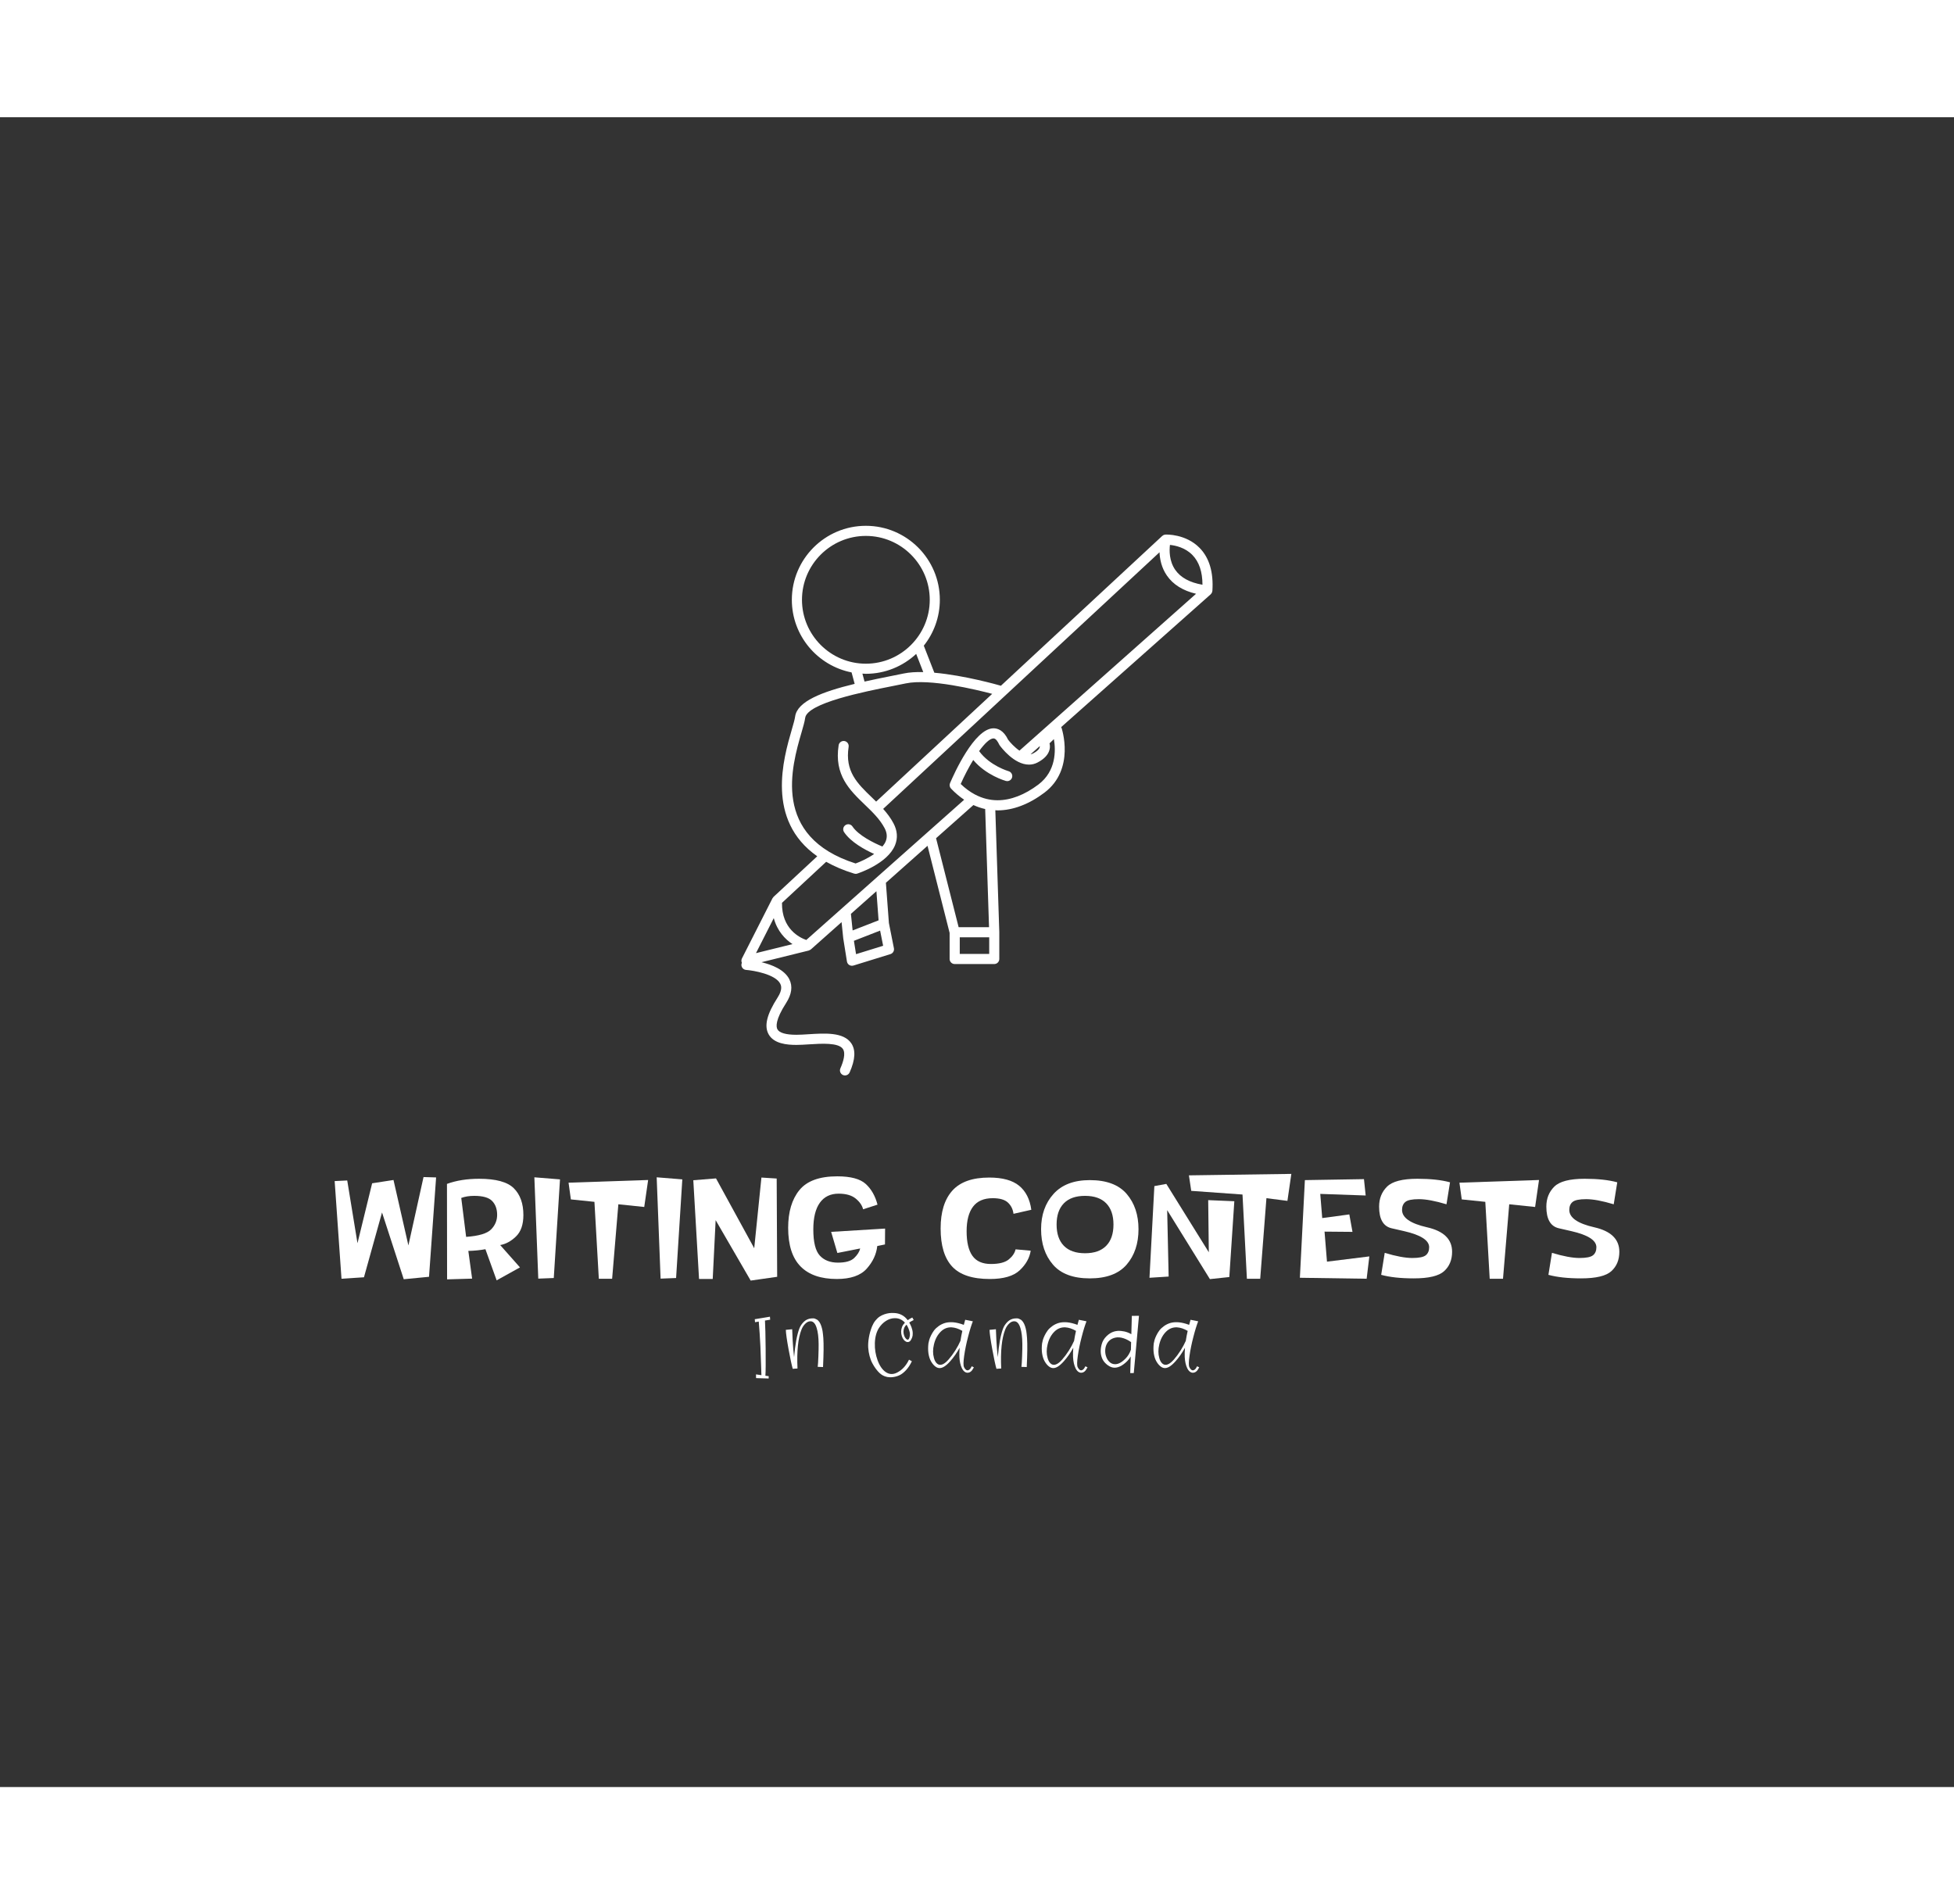 <svg xmlns:mydata="http://www.w3.org/2000/svg" mydata:contrastcolor="ffffff" mydata:template="InvertedHex1" mydata:presentation="2.5" mydata:layouttype="undefined" mydata:specialfontid="undefined" mydata:id1="617" mydata:id2="651" mydata:companyname="Writing Contests" mydata:companytagline="in Canada" version="1.1" xmlns="http://www.w3.org/2000/svg" xmlns:xlink="http://www.w3.org/1999/xlink" style="height: 536px;" viewBox="0 0 550 470"><rect x="0" y="0" width="550" height="470" fill="#333333" stroke="none"/><g fill="#ffffff" fill-rule="none" stroke="none" stroke-width="1" stroke-linecap="butt" stroke-linejoin="miter" stroke-miterlimit="10" stroke-dasharray="" stroke-dashoffset="0" font-family="none" font-weight="none" font-size="none" text-anchor="none" style="mix-blend-mode: normal"><g data-paper-data="{&quot;isGlobalGroup&quot;:true,&quot;bounds&quot;:{&quot;x&quot;:94.1983971724261,&quot;y&quot;:115.00000000000003,&quot;width&quot;:361.6032056551478,&quot;height&quot;:239.99999999999997}}"><g data-paper-data="{&quot;isSecondaryText&quot;:true}" fill-rule="nonzero" id="element-id-15411"><path d="M212.502,338.307h-0.052l0.069,0.86c0.017,-0.017 0.034,-0.017 0.052,-0.017c0.034,0 0.086,0 0.138,-0.017c0.12,-0.017 0.292,-0.052 0.481,-0.086h0.017h0.017h0.017l0.017,-0.017h0.017h0.017h0.017h0.017h0.017l0.017,-0.017h0.017h0.017h0.017h0.017h0.017l0.034,-0.017h0.017h0.017h0.017h0.017l0.017,-0.017c0.189,2.218 0.344,4.556 0.464,6.997c0.069,1.496 0.138,3.524 0.223,6.069c0,0.069 0,0.223 0.017,0.447c0,0.223 0,0.481 0.017,0.808c0.017,0.309 0.017,0.567 0.034,0.774c-0.533,-0.069 -1.032,-0.138 -1.53,-0.223l0.017,1.032l0.155,0.017c0.12,0 0.67,0.017 1.616,0.052c0.447,0.017 0.86,0.017 1.221,0.034c0.155,0.017 0.275,0.017 0.395,0.017h0.155l0.017,-0.653l-0.155,-0.017c-0.034,0 -0.292,-0.034 -0.774,-0.103c0.086,-1.272 0.103,-3.799 0.069,-7.582c-0.034,-3.765 -0.103,-6.413 -0.189,-7.943l0.017,-0.017h0.017h0.017h0.017h0.017l0.017,-0.017h0.017h0.017h0.017h0.017h0.017l0.017,-0.017h0.017h0.017h0.017h0.017h0.017l0.017,-0.017h0.017h0.017h0.017h0.034h0.017l0.017,-0.017h0.017h0.017h0.017h0.017l0.034,-0.017h0.017h0.017h0.034h0.017l0.017,-0.017h0.034h0.017h0.017l0.034,-0.017h0.017h0.017h0.017c0.189,-0.034 0.361,-0.069 0.481,-0.086c0.052,-0.017 0.103,-0.017 0.138,-0.017c0.017,-0.017 0.034,-0.017 0.052,-0.017l-0.069,-0.842l-0.034,0.017c-0.052,0 -0.086,0 -0.138,0.017c-0.138,0.017 -0.292,0.052 -0.481,0.086c-0.447,0.069 -0.928,0.155 -1.461,0.241c-0.533,0.086 -1.032,0.172 -1.478,0.241h-0.034h-0.017v0.017h-0.017h-0.017h-0.017h-0.017h-0.017l-0.017,0.017h-0.017h-0.017h-0.017h-0.017h-0.017h-0.017v0.017h-0.017h-0.017h-0.017h-0.017h-0.017l-0.017,0.017h-0.017h-0.017h-0.017h-0.017h-0.017h-0.017l-0.017,0.017c-0.052,0 -0.103,0 -0.138,0.017z" data-paper-data="{&quot;glyphName&quot;:&quot;I&quot;,&quot;glyphIndex&quot;:0,&quot;firstGlyphOfWord&quot;:true,&quot;word&quot;:1}" id="element-id-86183"></path><path d="M222.978,341.143l-1.788,0.172c0.034,1.049 0.292,2.871 0.774,5.484c0.481,2.63 0.877,4.453 1.169,5.484l0.688,-0.052l0.653,-0.034c-0.223,-4.865 0.155,-8.527 1.135,-10.986c0.258,-0.653 0.619,-1.186 1.049,-1.616c0.499,-0.499 1.032,-0.739 1.582,-0.688c0.722,0.052 1.272,0.688 1.633,1.891c0.344,1.083 0.533,2.579 0.55,4.487c0.017,0.808 -0.017,1.96 -0.069,3.456c-0.052,1.496 -0.12,2.493 -0.189,2.991l1.496,0.052c0.086,-1.84 0.138,-3.456 0.155,-4.814c0.017,-1.358 -0.017,-2.458 -0.069,-3.318c-0.069,-0.842 -0.138,-1.513 -0.223,-2.011c-0.086,-0.499 -0.206,-0.946 -0.344,-1.375c-0.155,-0.447 -0.327,-0.825 -0.533,-1.135c-0.223,-0.309 -0.43,-0.533 -0.636,-0.67c-0.223,-0.12 -0.43,-0.223 -0.653,-0.309c-0.223,-0.069 -0.43,-0.086 -0.585,-0.069c-0.172,0.017 -0.327,0.034 -0.464,0.017c-0.808,0.086 -1.478,0.395 -2.046,0.946c-0.567,0.55 -0.997,1.186 -1.272,1.908c-0.67,1.771 -1.169,4.453 -1.478,8.046c-0.086,-0.756 -0.172,-1.547 -0.241,-2.355c-0.12,-1.478 -0.223,-3.318 -0.292,-5.501z" data-paper-data="{&quot;glyphName&quot;:&quot;n&quot;,&quot;glyphIndex&quot;:1,&quot;lastGlyphOfWord&quot;:true,&quot;word&quot;:1}" id="element-id-31658"></path><path d="M255.155,339.854c0.223,0.327 0.413,0.688 0.567,1.083c0.206,0.516 0.327,0.928 0.378,1.255c0.052,0.413 0.017,0.825 -0.103,1.255c-0.086,0.292 -0.206,0.499 -0.344,0.585c-0.086,0.069 -0.172,0.086 -0.292,0.034c-0.172,-0.069 -0.344,-0.206 -0.499,-0.43c-0.155,-0.206 -0.292,-0.464 -0.378,-0.756c-0.258,-0.739 -0.241,-1.478 0.052,-2.183c0.12,-0.275 0.327,-0.55 0.619,-0.842zM255.499,338.599c-0.946,-1.289 -2.252,-1.977 -3.885,-2.029c-0.447,-0.017 -0.877,-0.017 -1.307,0.034c-0.43,0.052 -0.894,0.172 -1.375,0.327c-0.499,0.172 -0.946,0.395 -1.341,0.653c-0.413,0.275 -0.808,0.653 -1.186,1.117c-0.378,0.464 -0.688,1.014 -0.946,1.633c-0.43,1.083 -0.722,2.132 -0.894,3.163c-0.172,1.032 -0.241,1.96 -0.189,2.802c0.052,0.842 0.189,1.633 0.395,2.407c0.206,0.774 0.464,1.444 0.774,2.011c0.292,0.567 0.636,1.1 0.997,1.582c0.361,0.464 0.688,0.86 1.014,1.152c0.327,0.292 0.619,0.516 0.911,0.67c0.361,0.206 0.791,0.361 1.289,0.464c0.481,0.086 1.032,0.103 1.65,0.017c0.619,-0.086 1.238,-0.258 1.84,-0.55c0.602,-0.292 1.203,-0.774 1.822,-1.444c0.602,-0.67 1.135,-1.478 1.599,-2.458l-0.808,-0.447c-0.825,1.702 -1.943,2.923 -3.37,3.645c-1.152,0.585 -2.235,0.516 -3.232,-0.189c-0.928,-0.653 -1.685,-1.754 -2.252,-3.318c-0.55,-1.53 -0.808,-3.112 -0.756,-4.779c0.052,-1.736 0.447,-3.163 1.152,-4.281c0.533,-0.825 1.186,-1.478 1.96,-1.977c0.774,-0.499 1.582,-0.756 2.39,-0.774c1.169,-0.052 2.149,0.378 2.957,1.255c-0.378,0.395 -0.636,0.774 -0.791,1.169c-0.344,0.86 -0.361,1.736 -0.069,2.63c0.12,0.395 0.309,0.739 0.533,1.014c0.223,0.292 0.481,0.481 0.739,0.585c0.327,0.12 0.636,0.086 0.911,-0.103c0.103,-0.052 0.223,-0.189 0.344,-0.378c0.12,-0.189 0.241,-0.447 0.378,-0.774c0.12,-0.327 0.172,-0.739 0.155,-1.238c-0.017,-0.499 -0.138,-1.032 -0.344,-1.599c-0.189,-0.499 -0.395,-0.946 -0.636,-1.341c0.378,-0.258 0.791,-0.481 1.255,-0.705l-0.395,-0.705c-0.464,0.206 -0.894,0.464 -1.289,0.756z" data-paper-data="{&quot;glyphName&quot;:&quot;C&quot;,&quot;glyphIndex&quot;:2,&quot;firstGlyphOfWord&quot;:true,&quot;word&quot;:2}" id="element-id-10920"></path><path d="M270.874,341.608c-0.223,0.98 -0.395,1.908 -0.533,2.802c-0.378,0.86 -0.86,1.771 -1.461,2.716c-0.602,0.946 -1.238,1.805 -1.891,2.544c-1.014,1.152 -1.891,1.633 -2.665,1.444c-0.327,-0.086 -0.602,-0.292 -0.86,-0.619c-0.258,-0.327 -0.447,-0.756 -0.585,-1.289c-0.327,-1.152 -0.327,-2.407 0,-3.765c0.344,-1.496 0.997,-2.716 1.96,-3.662c0.877,-0.842 1.874,-1.221 3.026,-1.169c0.946,0.052 1.943,0.378 3.009,0.997zM274.123,351.871l-0.602,-0.309c-0.155,0.309 -0.292,0.533 -0.395,0.67c-0.155,0.206 -0.327,0.344 -0.516,0.413c-0.258,0.103 -0.481,0.069 -0.705,-0.086c-0.206,-0.155 -0.395,-0.413 -0.55,-0.739c-0.223,-0.447 -0.206,-1.513 0.034,-3.198c0.241,-1.685 0.602,-3.456 1.083,-5.295c0.464,-1.84 0.928,-3.301 1.358,-4.418l-2.149,-0.43c-0.138,0.481 -0.275,0.963 -0.395,1.427c-1.049,-0.395 -2.029,-0.636 -2.94,-0.722c-0.911,-0.069 -1.702,0 -2.338,0.189c-0.636,0.189 -1.238,0.481 -1.771,0.86c-0.533,0.378 -0.98,0.791 -1.307,1.221c-0.327,0.447 -0.619,0.911 -0.86,1.41c-0.241,0.499 -0.413,0.928 -0.516,1.289c-0.103,0.361 -0.172,0.688 -0.223,0.963c-0.12,0.997 -0.12,1.925 0,2.802c0.138,0.877 0.361,1.582 0.67,2.149c0.309,0.567 0.653,1.014 1.032,1.358c0.378,0.344 0.756,0.55 1.135,0.619c0.928,0.189 2.029,-0.464 3.318,-1.925c0.963,-1.083 1.84,-2.338 2.63,-3.765c-0.086,0.946 -0.103,1.822 -0.069,2.613c0.069,1.289 0.309,2.338 0.705,3.146c0.206,0.43 0.464,0.756 0.756,0.98c0.413,0.309 0.86,0.378 1.358,0.189c0.292,-0.12 0.567,-0.344 0.791,-0.653c0.12,-0.155 0.275,-0.413 0.464,-0.756z" data-paper-data="{&quot;glyphName&quot;:&quot;a&quot;,&quot;glyphIndex&quot;:3,&quot;word&quot;:2}" id="element-id-30842"></path><path d="M280.318,341.143l-1.788,0.172c0.034,1.049 0.292,2.871 0.774,5.484c0.481,2.63 0.877,4.453 1.169,5.484l0.688,-0.052l0.653,-0.034c-0.223,-4.865 0.155,-8.527 1.135,-10.986c0.258,-0.653 0.619,-1.186 1.049,-1.616c0.499,-0.499 1.032,-0.739 1.582,-0.688c0.722,0.052 1.272,0.688 1.633,1.891c0.344,1.083 0.533,2.579 0.55,4.487c0.017,0.808 -0.017,1.96 -0.069,3.456c-0.052,1.496 -0.12,2.493 -0.189,2.991l1.496,0.052c0.086,-1.84 0.138,-3.456 0.155,-4.814c0.017,-1.358 -0.017,-2.458 -0.069,-3.318c-0.069,-0.842 -0.138,-1.513 -0.223,-2.011c-0.086,-0.499 -0.206,-0.946 -0.344,-1.375c-0.155,-0.447 -0.327,-0.825 -0.533,-1.135c-0.223,-0.309 -0.43,-0.533 -0.636,-0.67c-0.223,-0.12 -0.43,-0.223 -0.653,-0.309c-0.223,-0.069 -0.43,-0.086 -0.585,-0.069c-0.172,0.017 -0.327,0.034 -0.464,0.017c-0.808,0.086 -1.478,0.395 -2.046,0.946c-0.567,0.55 -0.997,1.186 -1.272,1.908c-0.67,1.771 -1.169,4.453 -1.478,8.046c-0.086,-0.756 -0.172,-1.547 -0.241,-2.355c-0.12,-1.478 -0.223,-3.318 -0.292,-5.501z" data-paper-data="{&quot;glyphName&quot;:&quot;n&quot;,&quot;glyphIndex&quot;:4,&quot;word&quot;:2}" id="element-id-65163"></path><path d="M302.862,341.608c-0.223,0.98 -0.395,1.908 -0.533,2.802c-0.378,0.86 -0.86,1.771 -1.461,2.716c-0.602,0.946 -1.238,1.805 -1.891,2.544c-1.014,1.152 -1.891,1.633 -2.665,1.444c-0.327,-0.086 -0.602,-0.292 -0.86,-0.619c-0.258,-0.327 -0.447,-0.756 -0.585,-1.289c-0.327,-1.152 -0.327,-2.407 0,-3.765c0.344,-1.496 0.997,-2.716 1.96,-3.662c0.877,-0.842 1.874,-1.221 3.026,-1.169c0.946,0.052 1.943,0.378 3.009,0.997zM306.111,351.871l-0.602,-0.309c-0.155,0.309 -0.292,0.533 -0.395,0.67c-0.155,0.206 -0.327,0.344 -0.516,0.413c-0.258,0.103 -0.481,0.069 -0.705,-0.086c-0.206,-0.155 -0.395,-0.413 -0.55,-0.739c-0.223,-0.447 -0.206,-1.513 0.034,-3.198c0.241,-1.685 0.602,-3.456 1.083,-5.295c0.464,-1.84 0.928,-3.301 1.358,-4.418l-2.149,-0.43c-0.138,0.481 -0.275,0.963 -0.395,1.427c-1.049,-0.395 -2.029,-0.636 -2.94,-0.722c-0.911,-0.069 -1.702,0 -2.338,0.189c-0.636,0.189 -1.238,0.481 -1.771,0.86c-0.533,0.378 -0.98,0.791 -1.307,1.221c-0.327,0.447 -0.619,0.911 -0.86,1.41c-0.241,0.499 -0.413,0.928 -0.516,1.289c-0.103,0.361 -0.172,0.688 -0.223,0.963c-0.12,0.997 -0.12,1.925 0,2.802c0.138,0.877 0.361,1.582 0.67,2.149c0.309,0.567 0.653,1.014 1.032,1.358c0.378,0.344 0.756,0.55 1.135,0.619c0.928,0.189 2.029,-0.464 3.318,-1.925c0.963,-1.083 1.84,-2.338 2.63,-3.765c-0.086,0.946 -0.103,1.822 -0.069,2.613c0.069,1.289 0.309,2.338 0.705,3.146c0.206,0.43 0.464,0.756 0.756,0.98c0.413,0.309 0.86,0.378 1.358,0.189c0.292,-0.12 0.567,-0.344 0.791,-0.653c0.12,-0.155 0.275,-0.413 0.464,-0.756z" data-paper-data="{&quot;glyphName&quot;:&quot;a&quot;,&quot;glyphIndex&quot;:5,&quot;word&quot;:2}" id="element-id-88694"></path><path d="M318.375,344.771c-0.017,0.705 -0.034,1.427 -0.052,2.132c-0.327,0.963 -0.825,1.805 -1.53,2.51c-1.238,1.255 -2.372,1.754 -3.421,1.513c-0.43,-0.086 -0.825,-0.309 -1.169,-0.67c-0.344,-0.344 -0.619,-0.774 -0.808,-1.307c-0.206,-0.533 -0.309,-1.083 -0.309,-1.668c0,-0.567 0.086,-1.117 0.275,-1.616c0.464,-1.169 1.324,-1.891 2.596,-2.166c0.705,-0.155 1.496,-0.086 2.372,0.206c0.705,0.241 1.393,0.602 2.046,1.066zM319.131,353.47l1.461,-16.109l-2.011,0.017l-0.138,5.158c-0.619,-0.361 -1.272,-0.619 -1.977,-0.774c-0.705,-0.138 -1.272,-0.189 -1.702,-0.172c-0.447,0.034 -0.825,0.103 -1.152,0.189c-0.774,0.223 -1.496,0.67 -2.166,1.324c-0.67,0.67 -1.117,1.41 -1.341,2.252c-0.413,1.461 -0.378,2.802 0.12,4.006c0.258,0.602 0.67,1.152 1.238,1.633c0.567,0.481 1.135,0.791 1.702,0.911c0.619,0.138 1.289,0.052 2.029,-0.275c0.722,-0.327 1.444,-0.86 2.166,-1.599c0.327,-0.344 0.636,-0.756 0.911,-1.238c-0.052,1.564 -0.086,3.129 -0.138,4.693z" data-paper-data="{&quot;glyphName&quot;:&quot;d&quot;,&quot;glyphIndex&quot;:6,&quot;word&quot;:2}" id="element-id-28686"></path><path d="M334.3,341.608c-0.223,0.98 -0.395,1.908 -0.533,2.802c-0.378,0.86 -0.86,1.771 -1.461,2.716c-0.602,0.946 -1.238,1.805 -1.891,2.544c-1.014,1.152 -1.891,1.633 -2.665,1.444c-0.327,-0.086 -0.602,-0.292 -0.86,-0.619c-0.258,-0.327 -0.447,-0.756 -0.585,-1.289c-0.327,-1.152 -0.327,-2.407 0,-3.765c0.344,-1.496 0.997,-2.716 1.96,-3.662c0.877,-0.842 1.874,-1.221 3.026,-1.169c0.946,0.052 1.943,0.378 3.009,0.997zM337.549,351.871l-0.602,-0.309c-0.155,0.309 -0.292,0.533 -0.395,0.67c-0.155,0.206 -0.327,0.344 -0.516,0.413c-0.258,0.103 -0.481,0.069 -0.705,-0.086c-0.206,-0.155 -0.395,-0.413 -0.55,-0.739c-0.223,-0.447 -0.206,-1.513 0.034,-3.198c0.241,-1.685 0.602,-3.456 1.083,-5.295c0.464,-1.84 0.928,-3.301 1.358,-4.418l-2.149,-0.43c-0.138,0.481 -0.275,0.963 -0.395,1.427c-1.049,-0.395 -2.029,-0.636 -2.94,-0.722c-0.911,-0.069 -1.702,0 -2.338,0.189c-0.636,0.189 -1.238,0.481 -1.771,0.86c-0.533,0.378 -0.98,0.791 -1.307,1.221c-0.327,0.447 -0.619,0.911 -0.86,1.41c-0.241,0.499 -0.413,0.928 -0.516,1.289c-0.103,0.361 -0.172,0.688 -0.223,0.963c-0.12,0.997 -0.12,1.925 0,2.802c0.138,0.877 0.361,1.582 0.67,2.149c0.309,0.567 0.653,1.014 1.032,1.358c0.378,0.344 0.756,0.55 1.135,0.619c0.928,0.189 2.029,-0.464 3.318,-1.925c0.963,-1.083 1.84,-2.338 2.63,-3.765c-0.086,0.946 -0.103,1.822 -0.069,2.613c0.069,1.289 0.309,2.338 0.705,3.146c0.206,0.43 0.464,0.756 0.756,0.98c0.413,0.309 0.86,0.378 1.358,0.189c0.292,-0.12 0.567,-0.344 0.791,-0.653c0.12,-0.155 0.275,-0.413 0.464,-0.756z" data-paper-data="{&quot;glyphName&quot;:&quot;a&quot;,&quot;glyphIndex&quot;:7,&quot;lastGlyphOfWord&quot;:true,&quot;word&quot;:2}" id="element-id-64872"></path></g><g data-paper-data="{&quot;isPrimaryText&quot;:true}" fill-rule="nonzero" id="element-id-22683"><path d="M104.747,300.06l6.013,-0.928l4.192,18.417l4.261,-19.242l3.539,0.103l-1.993,27.969l-7.112,0.687l-6.116,-18.795l-5.085,18.245l-6.322,0.412l-1.924,-27.488l3.539,-0.172l2.886,17.661z" data-paper-data="{&quot;glyphName&quot;:&quot;W&quot;,&quot;glyphIndex&quot;:0,&quot;firstGlyphOfWord&quot;:true,&quot;word&quot;:1}" id="element-id-96223"></path><path d="M131.204,315.144c3.573,-0.252 5.921,-0.956 7.044,-2.113c1.122,-1.157 1.684,-2.514 1.684,-4.072c0,-1.626 -0.464,-2.926 -1.392,-3.9c-0.928,-0.974 -2.617,-1.46 -5.068,-1.46c-1.374,0 -2.588,0.195 -3.642,0.584zM136.633,318.615c-1.466,0.275 -3.069,0.435 -4.81,0.481l1.065,7.8l-7.044,0.206l-0.034,-26.869c2.634,-0.962 5.646,-1.443 9.037,-1.443c4.742,0 8.006,0.893 9.793,2.68c1.787,1.787 2.68,4.295 2.68,7.525c0,2.68 -0.693,4.69 -2.079,6.03c-1.386,1.34 -2.869,2.147 -4.45,2.422l5.566,6.288l-6.563,3.642z" data-paper-data="{&quot;glyphName&quot;:&quot;R&quot;,&quot;glyphIndex&quot;:1,&quot;word&quot;:1}" id="element-id-92156"></path><path d="M155.874,326.724l-4.364,0.172l-1.1,-28.519l7.216,0.584z" data-paper-data="{&quot;glyphName&quot;:&quot;I&quot;,&quot;glyphIndex&quot;:2,&quot;word&quot;:1}" id="element-id-97922"></path><path d="M174.051,305.97l-1.752,20.96h-3.745l-1.237,-21.647l-6.631,-0.687l-0.653,-4.707l22.403,-0.756l-1.1,7.594z" data-paper-data="{&quot;glyphName&quot;:&quot;T&quot;,&quot;glyphIndex&quot;:3,&quot;word&quot;:1}" id="element-id-90648"></path><path d="M190.303,326.724l-4.364,0.172l-1.1,-28.519l7.216,0.584z" data-paper-data="{&quot;glyphName&quot;:&quot;I&quot;,&quot;glyphIndex&quot;:4,&quot;word&quot;:1}" id="element-id-49650"></path><path d="M201.436,310.437l-0.825,16.561h-3.848l-1.615,-27.797l6.391,-0.515l10.755,19.654l2.027,-19.894l4.295,0.275l0.137,27.66l-7.456,1.065z" data-paper-data="{&quot;glyphName&quot;:&quot;N&quot;,&quot;glyphIndex&quot;:5,&quot;word&quot;:1}" id="element-id-14774"></path><path d="M246.928,317.721c-0.252,2.314 -1.243,4.438 -2.972,6.374c-1.729,1.936 -4.53,2.903 -8.401,2.903c-4.513,0 -7.926,-1.185 -10.239,-3.556c-2.314,-2.371 -3.47,-5.984 -3.47,-10.841c0,-4.49 1.054,-8.029 3.161,-10.617c2.107,-2.588 5.658,-3.883 10.652,-3.883c3.78,0 6.454,0.716 8.023,2.147c1.569,1.432 2.674,3.373 3.316,5.824l-4.054,1.306c-0.275,-1.1 -0.974,-2.107 -2.096,-3.024c-1.122,-0.916 -2.726,-1.374 -4.81,-1.374c-2.291,0 -4.049,0.853 -5.274,2.56c-1.226,1.707 -1.838,4.209 -1.838,7.508c0,3.573 0.607,6.024 1.821,7.353c1.214,1.329 2.921,1.993 5.12,1.993c2.153,0 3.682,-0.441 4.587,-1.323c0.905,-0.882 1.46,-1.77 1.666,-2.663l-6.425,1.271l-1.752,-5.944l15.187,-0.928l-0.034,4.467z" data-paper-data="{&quot;glyphName&quot;:&quot;G&quot;,&quot;glyphIndex&quot;:6,&quot;lastGlyphOfWord&quot;:true,&quot;word&quot;:1}" id="element-id-3126"></path><path d="M278.436,298.446c3.734,0 6.54,0.767 8.418,2.302c1.878,1.535 3.024,3.791 3.436,6.769l-5.017,1.134c-0.16,-1.283 -0.681,-2.336 -1.563,-3.161c-0.882,-0.825 -2.308,-1.237 -4.278,-1.237c-2.497,0 -4.347,0.796 -5.549,2.388c-1.203,1.592 -1.804,3.9 -1.804,6.924c0,3.069 0.544,5.372 1.632,6.906c1.088,1.535 2.823,2.302 5.206,2.302c2.314,0 3.991,-0.429 5.034,-1.288c1.042,-0.859 1.678,-1.804 1.907,-2.835l4.261,0.378c-0.321,2.039 -1.351,3.877 -3.092,5.515c-1.741,1.638 -4.547,2.457 -8.418,2.457c-4.902,0 -8.435,-1.168 -10.6,-3.505c-2.165,-2.336 -3.247,-5.91 -3.247,-10.72c0,-4.65 1.1,-8.201 3.299,-10.652c2.199,-2.451 5.658,-3.677 10.377,-3.677z" data-paper-data="{&quot;glyphName&quot;:&quot;C&quot;,&quot;glyphIndex&quot;:7,&quot;firstGlyphOfWord&quot;:true,&quot;word&quot;:2}" id="element-id-57015"></path><path d="M306.749,326.827c-4.696,0 -8.155,-1.294 -10.377,-3.883c-2.222,-2.588 -3.333,-5.91 -3.333,-9.964c0,-4.032 1.168,-7.342 3.505,-9.93c2.336,-2.588 5.738,-3.883 10.205,-3.883c4.696,0 8.155,1.294 10.377,3.883c2.222,2.588 3.333,5.898 3.333,9.93c0,4.054 -1.111,7.376 -3.333,9.964c-2.222,2.588 -5.681,3.883 -10.377,3.883zM305.408,319.749c2.611,0 4.598,-0.699 5.961,-2.096c1.363,-1.397 2.044,-3.39 2.044,-5.979c0,-2.588 -0.681,-4.581 -2.044,-5.979c-1.363,-1.397 -3.35,-2.096 -5.961,-2.096c-2.611,0 -4.598,0.699 -5.961,2.096c-1.363,1.397 -2.044,3.39 -2.044,5.979c0,2.588 0.681,4.581 2.044,5.979c1.363,1.397 3.35,2.096 5.961,2.096z" data-paper-data="{&quot;glyphName&quot;:&quot;O&quot;,&quot;glyphIndex&quot;:8,&quot;word&quot;:2}" id="element-id-26677"></path><path d="M340.249,319.474l-0.172,-14.672l7.353,0.309l-1.409,21.337l-5.463,0.584l-12.026,-19.413l0.412,18.692l-5.394,0.344l1.374,-25.804l3.367,-0.618zM356.467,304.252l-1.752,22.678h-3.745l-1.237,-23.708l-14.431,-1.031l-0.653,-4.364l28.828,-0.412l-1.1,7.594z" data-paper-data="{&quot;glyphName&quot;:&quot;&quot;,&quot;glyphIndex&quot;:9,&quot;word&quot;:2}" id="element-id-23627"></path><path d="M372.17,309.853l7.628,-1.031l0.893,4.913l-7.868,-0.069l0.687,8.453l11.923,-1.477l-0.756,6.288l-18.795,-0.275l1.409,-27.488l16.63,-0.275l0.481,4.604l-12.782,-0.447z" data-paper-data="{&quot;glyphName&quot;:&quot;E&quot;,&quot;glyphIndex&quot;:10,&quot;word&quot;:2}" id="element-id-98873"></path><path d="M395.225,313.53c0,0 -1.174,-0.269 -3.522,-0.807c-2.348,-0.538 -3.522,-2.571 -3.522,-6.099c0,-2.268 0.744,-4.14 2.233,-5.618c1.489,-1.477 4.341,-2.216 8.556,-2.216c3.688,0 6.746,0.332 9.174,0.996l-0.996,6.185c-3.207,-0.962 -5.795,-1.443 -7.765,-1.443c-1.901,0 -3.167,0.258 -3.797,0.773c-0.63,0.515 -0.945,1.266 -0.945,2.251c0,2.199 2.348,3.831 7.044,4.896c4.696,1.065 7.044,3.362 7.044,6.889c0,2.268 -0.744,4.083 -2.233,5.446c-1.489,1.363 -4.341,2.044 -8.556,2.044c-3.688,0 -6.746,-0.332 -9.174,-0.996l0.996,-6.185c3.207,0.962 5.795,1.443 7.765,1.443c1.901,0 3.167,-0.258 3.797,-0.773c0.63,-0.515 0.945,-1.266 0.945,-2.251c0,-1.947 -2.348,-3.459 -7.044,-4.535z" data-paper-data="{&quot;glyphName&quot;:&quot;S&quot;,&quot;glyphIndex&quot;:11,&quot;word&quot;:2}" id="element-id-79375"></path><path d="M424.809,305.97l-1.752,20.96h-3.745l-1.237,-21.647l-6.631,-0.687l-0.653,-4.707l22.403,-0.756l-1.1,7.594z" data-paper-data="{&quot;glyphName&quot;:&quot;T&quot;,&quot;glyphIndex&quot;:12,&quot;word&quot;:2}" id="element-id-61703"></path><path d="M442.298,313.53c0,0 -1.174,-0.269 -3.522,-0.807c-2.348,-0.538 -3.522,-2.571 -3.522,-6.099c0,-2.268 0.744,-4.14 2.233,-5.618c1.489,-1.477 4.341,-2.216 8.556,-2.216c3.688,0 6.746,0.332 9.174,0.996l-0.996,6.185c-3.207,-0.962 -5.795,-1.443 -7.765,-1.443c-1.901,0 -3.167,0.258 -3.797,0.773c-0.63,0.515 -0.945,1.266 -0.945,2.251c0,2.199 2.348,3.831 7.044,4.896c4.696,1.065 7.044,3.362 7.044,6.889c0,2.268 -0.744,4.083 -2.233,5.446c-1.489,1.363 -4.341,2.044 -8.556,2.044c-3.688,0 -6.746,-0.332 -9.174,-0.996l0.996,-6.185c3.207,0.962 5.795,1.443 7.765,1.443c1.901,0 3.167,-0.258 3.797,-0.773c0.63,-0.515 0.945,-1.266 0.945,-2.251c0,-1.947 -2.348,-3.459 -7.044,-4.535z" data-paper-data="{&quot;glyphName&quot;:&quot;S&quot;,&quot;glyphIndex&quot;:13,&quot;lastGlyphOfWord&quot;:true,&quot;word&quot;:2}" id="element-id-81850"></path></g><g data-paper-data="{&quot;isIcon&quot;:&quot;true&quot;,&quot;iconType&quot;:&quot;icon&quot;,&quot;rawIconId&quot;:&quot;1361523&quot;,&quot;selectedEffects&quot;:{&quot;container&quot;:&quot;&quot;,&quot;transformation&quot;:&quot;&quot;,&quot;pattern&quot;:&quot;&quot;},&quot;combineTerms&quot;:&quot;write&quot;,&quot;isDetailed&quot;:false,&quot;fillRule&quot;:&quot;evenodd&quot;,&quot;bounds&quot;:{&quot;x&quot;:208.68423632087524,&quot;y&quot;:115.00000000000003,&quot;width&quot;:132.6315273582495,&quot;height&quot;:154.70448755143295},&quot;iconStyle&quot;:&quot;standalone&quot;,&quot;suitableAsStandaloneIcon&quot;:true}" fill-rule="evenodd" id="element-id-25955"><path d="M219.633,243.915c-1.338,-2.696 -7.557,-3.755 -9.63,-3.912c-0.782,-0.059 -1.371,-0.744 -1.315,-1.522c0.013,-0.171 0.068,-0.325 0.135,-0.471c-0.18,-0.389 -0.184,-0.845 0.015,-1.238l8.595,-16.93c0.034,-0.066 0.093,-0.11 0.135,-0.169c0.055,-0.078 0.097,-0.165 0.167,-0.23l12.302,-11.425c-14.546,-10.203 -9.531,-27.505 -7.175,-35.628c0.452,-1.557 0.841,-2.901 0.942,-3.667c0.56,-4.296 7.564,-7.006 16.761,-9.233l-0.866,-3.225c-9.571,-1.879 -16.815,-10.323 -16.815,-20.435c0,-11.486 9.343,-20.829 20.829,-20.829c11.486,0 20.829,9.343 20.829,20.829c0,4.878 -1.697,9.36 -4.514,12.914l2.967,7.61c8.553,0.746 18.081,3.476 18.626,3.633c0.034,0.008 0.057,0.034 0.091,0.047l45.432,-42.186c0.084,-0.076 0.178,-0.127 0.273,-0.18c0.034,-0.021 0.065,-0.049 0.101,-0.066c0.15,-0.07 0.317,-0.11 0.492,-0.123c0.013,-0.002 0.025,-0.009 0.038,-0.009c0.228,-0.015 5.717,-0.218 9.607,3.747c2.733,2.787 3.946,6.856 3.603,12.094c-0.002,0.032 -0.019,0.057 -0.023,0.089c-0.017,0.123 -0.047,0.239 -0.093,0.351c-0.019,0.044 -0.036,0.091 -0.059,0.135c-0.063,0.116 -0.14,0.22 -0.232,0.313c-0.021,0.023 -0.034,0.047 -0.057,0.068c-0.006,0.004 -0.008,0.011 -0.013,0.015l-42.105,37.393c0.03,0.057 0.085,0.099 0.108,0.161c0.04,0.116 3.954,11.655 -4.784,18.261c-4.326,3.273 -8.891,5.002 -13.2,5.002c-0.216,0 -0.427,-0.027 -0.64,-0.036l1.118,34.294c0,0.008 -0.004,0.015 -0.004,0.023c0,0.009 0.004,0.015 0.004,0.025v7.521c0,0.786 -0.638,1.424 -1.424,1.424h-11.135c-0.786,0 -1.424,-0.638 -1.424,-1.424v-7.342l-6.221,-24.514l-11.716,10.408l0.845,11.323l1.414,7.113c0.142,0.716 -0.279,1.422 -0.976,1.638l-10.418,3.223c-0.139,0.042 -0.281,0.063 -0.421,0.063c-0.264,0 -0.524,-0.072 -0.752,-0.214c-0.351,-0.218 -0.588,-0.577 -0.655,-0.985l-1.04,-6.513c-0.001,-0.006 0,-0.013 0.001,-0.02c0.001,-0.007 0.002,-0.014 0.001,-0.022c-0.002,-0.013 -0.011,-0.023 -0.011,-0.036l-0.463,-4.491l-8.637,7.673c-0.015,0.013 -0.036,0.019 -0.051,0.032c-0.061,0.049 -0.131,0.08 -0.199,0.12c-0.087,0.049 -0.177,0.099 -0.277,0.131c-0.028,0.008 -0.047,0.028 -0.076,0.036l-13.301,3.286c2.906,0.697 6.481,2.082 7.838,4.812c0.981,1.97 0.674,4.216 -0.909,6.674c-3.054,4.74 -2.842,6.67 -2.445,7.401c0.549,1.01 2.399,1.541 5.349,1.541c1.01,0 2.166,-0.074 3.377,-0.152l0.006,-0c4.617,-0.292 9.842,-0.623 12.016,2.487c1.329,1.902 1.192,4.605 -0.42,8.261c-0.235,0.531 -0.757,0.849 -1.304,0.849c-0.192,0 -0.387,-0.038 -0.573,-0.12c-0.719,-0.317 -1.046,-1.158 -0.729,-1.877c0.799,-1.809 1.566,-4.229 0.691,-5.482c-1.252,-1.796 -6.006,-1.495 -9.484,-1.275l-0.021,0.001c-1.276,0.082 -2.496,0.158 -3.559,0.158c-2.661,0 -6.37,-0.313 -7.849,-3.026c-1.279,-2.346 -0.469,-5.621 2.551,-10.307c1.507,-2.341 0.942,-3.485 0.754,-3.861zM243.718,117.844c-9.915,0 -17.982,8.066 -17.982,17.982c0,9.916 8.068,17.984 17.982,17.984c9.915,0 17.982,-8.068 17.982,-17.984c0,-9.916 -8.068,-17.982 -17.982,-17.982zM335.642,123.225c-2.069,-2.124 -4.816,-2.694 -6.333,-2.849c-0.184,1.574 -0.235,4.533 1.494,7.022c1.507,2.172 4.083,3.576 7.661,4.189c-0.004,-3.631 -0.951,-6.439 -2.823,-8.362zM240.43,212.898c-3.045,-0.936 -5.642,-2.063 -7.883,-3.326l-12.435,11.549c-0.103,7.35 4.971,9.801 6.837,10.454l10.123,-8.99v-0.002l8.343,-7.409l1.528,-1.359l24.442,-21.71c-1.279,-0.868 -2.515,-1.9 -3.696,-3.142c-0.391,-0.412 -0.499,-1.019 -0.277,-1.539c1.099,-2.576 6.856,-15.429 12.247,-15.429c1.173,0 2.828,0.56 4.093,3.208c0.577,0.767 1.811,2.126 3.195,3.081l49.715,-44.155c-3.703,-0.869 -6.46,-2.589 -8.216,-5.133c-1.513,-2.192 -1.991,-4.599 -2.069,-6.551l-77.788,72.232c1.088,1.219 2.094,2.532 2.893,4.034c1.116,2.09 1.268,4.167 0.456,6.171c-2.117,5.222 -10.307,7.899 -10.655,8.011c-0.142,0.046 -0.289,0.068 -0.435,0.068c-0.14,0 -0.281,-0.021 -0.418,-0.063zM254.361,156.57c1.596,-0.342 3.489,-0.446 5.511,-0.402l-1.991,-5.112c-3.722,3.462 -8.692,5.6 -14.163,5.6c-0.328,0 -0.649,-0.032 -0.974,-0.049l0.6,2.236c2.339,-0.524 4.782,-1.023 7.27,-1.517c1.391,-0.273 2.661,-0.526 3.747,-0.755zM226.63,169.087c-0.127,0.983 -0.526,2.356 -1.029,4.093c-2.766,9.531 -8.502,29.305 15.228,36.862c1.278,-0.456 3.388,-1.399 5.222,-2.678c-2.549,-1.148 -6.572,-3.303 -8.47,-6.152c-0.437,-0.655 -0.26,-1.539 0.395,-1.974c0.653,-0.437 1.538,-0.262 1.974,0.395c1.672,2.513 6.055,4.675 8.43,5.64c0.378,-0.469 0.712,-0.947 0.919,-1.46c0.486,-1.2 0.378,-2.43 -0.33,-3.757c-1.34,-2.513 -3.386,-4.482 -5.554,-6.568l-0.003,-0.003c-4.259,-4.098 -8.663,-8.334 -7.357,-16.719c0.121,-0.776 0.858,-1.308 1.625,-1.188c0.778,0.12 1.308,0.849 1.188,1.625c-1.078,6.923 2.443,10.311 6.52,14.231c0.408,0.393 0.816,0.793 1.224,1.194l32.663,-30.33c-4.468,-1.181 -17.591,-4.364 -24.324,-2.942c-1.097,0.233 -2.38,0.488 -3.785,0.765c-7.785,1.543 -23.986,4.751 -24.537,8.967zM280.802,192.247c3.684,0 7.654,-1.532 11.482,-4.427c5.023,-3.796 4.901,-9.597 4.36,-12.777l-1.228,1.181c0.118,0.471 0.167,1.054 0.019,1.712c-0.327,1.437 -1.467,2.68 -3.39,3.686c-0.752,0.395 -1.564,0.594 -2.413,0.594c-4.199,0 -7.861,-4.89 -8.263,-5.448c-0.055,-0.074 -0.103,-0.156 -0.14,-0.239c-0.29,-0.63 -0.881,-1.689 -1.57,-1.689c-1.042,0 -2.509,1.42 -4.064,3.569c2.992,4.119 8.24,5.642 8.295,5.659c0.755,0.213 1.198,1 0.987,1.756c-0.177,0.628 -0.746,1.04 -1.369,1.04c-0.125,0 -0.254,-0.015 -0.382,-0.051c-0.252,-0.07 -5.577,-1.598 -9.186,-5.904c-1.253,2.052 -2.485,4.415 -3.529,6.758c1.257,1.217 2.572,2.181 3.935,2.916c0.03,0.015 0.059,0.028 0.089,0.044c2.018,1.069 4.144,1.621 6.365,1.621zM292.653,177.025l-2.566,2.278c0.218,-0.036 0.435,-0.095 0.64,-0.201c1.475,-0.773 1.841,-1.435 1.927,-1.762c0.029,-0.104 0.017,-0.187 0.006,-0.268c-0.002,-0.016 -0.004,-0.031 -0.006,-0.047zM273.989,193.597l-10.512,9.337l6.353,25.042h8.557l-1.086,-33.259c-1.133,-0.251 -2.236,-0.625 -3.312,-1.12zM239.511,224.225l0.48,4.668l7.308,-2.845l-0.613,-8.195l-2.312,2.054zM223.065,232.742c-2.037,-1.348 -4.279,-3.628 -5.27,-7.32l-5.008,9.859zM240.354,231.81l0.6,3.757l7.625,-2.36l-0.849,-4.271zM270.147,235.498h8.288v-4.673h-8.288z" data-paper-data="{&quot;isPathIcon&quot;:true}" id="element-id-99005"></path></g></g></g></svg>